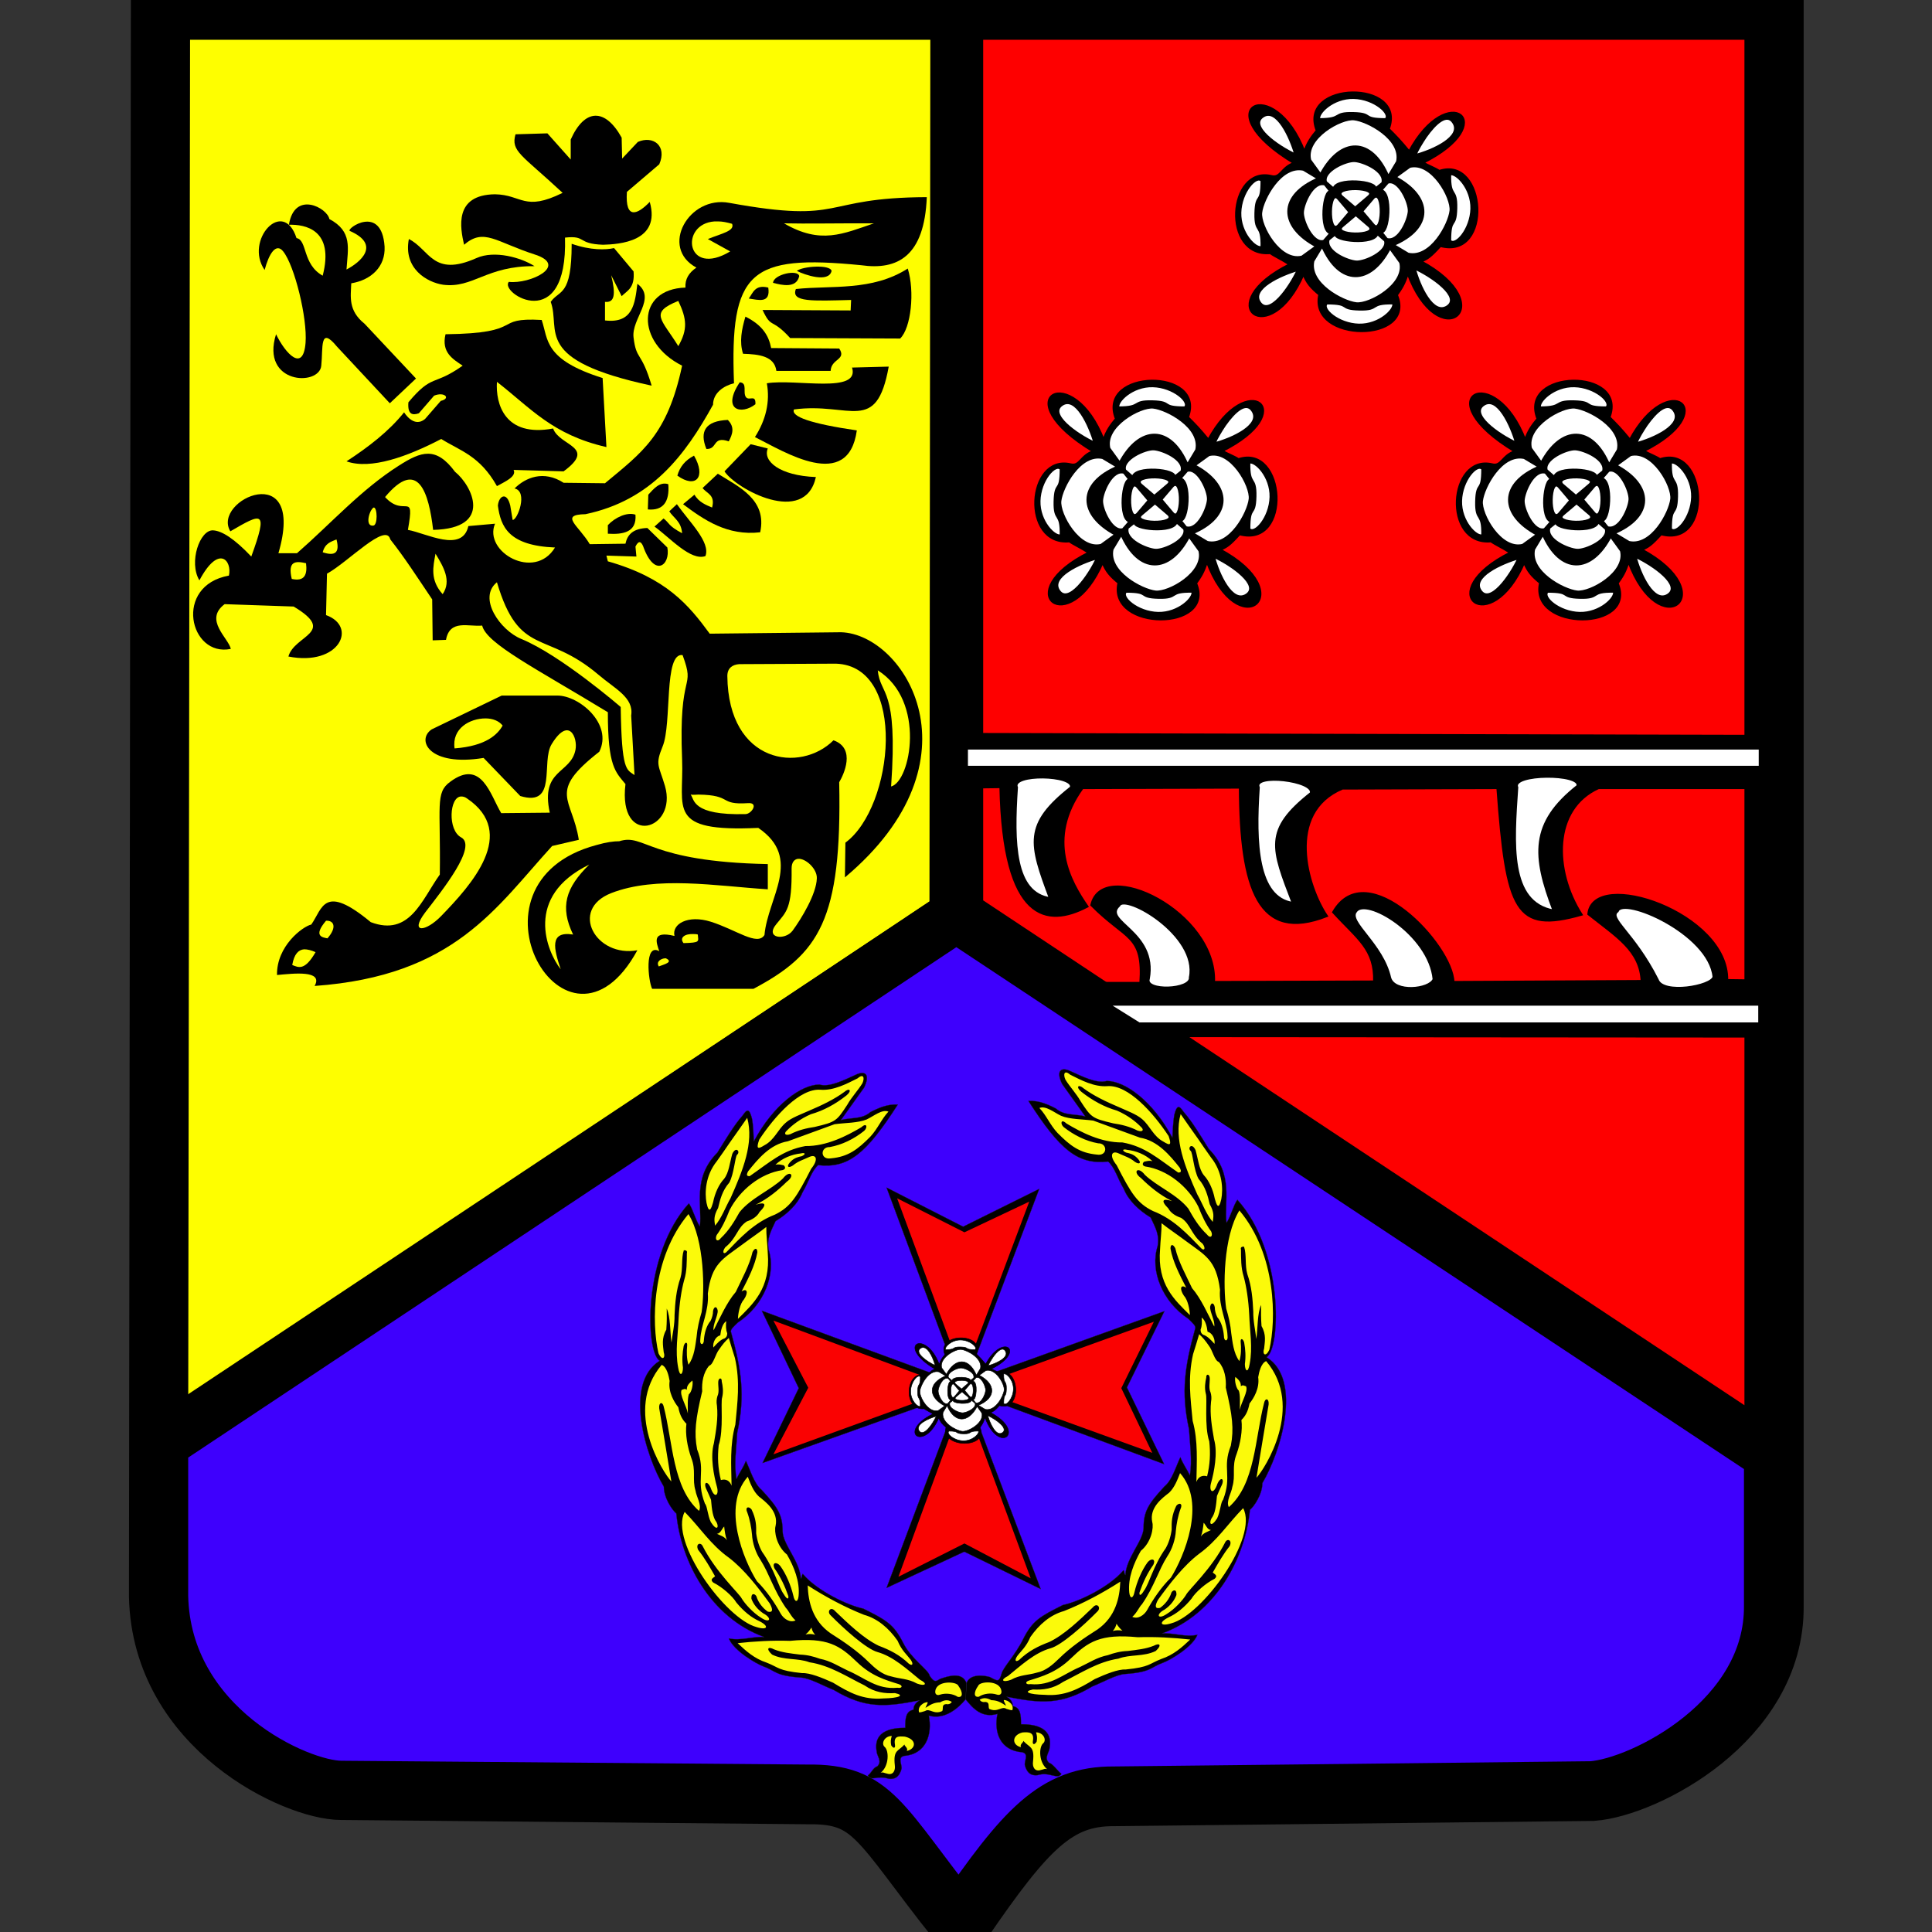 <?xml version="1.0" encoding="utf-8"?>
<!-- Generator: Adobe Illustrator 24.2.0, SVG Export Plug-In . SVG Version: 6.00 Build 0)  -->
<svg version="1.1" id="svg2" xmlns:svg="http://www.w3.org/2000/svg"
	 xmlns="http://www.w3.org/2000/svg" xmlns:xlink="http://www.w3.org/1999/xlink" x="0px" y="0px" width="1000px" height="1000px"
	 viewBox="0 0 1000 1000" style="enable-background:new 0 0 1000 1000;" xml:space="preserve">
<rect x="0" y="0" width="1000" height="1000" fill="#333333" stroke="none"/>
<style type="text/css">
	.st0{fill:none;stroke:#000000;stroke-width:13.798;stroke-miterlimit:9.856;}
	.st1{fill-rule:evenodd;clip-rule:evenodd;fill:#FEFE00;stroke:#000000;stroke-width:11.088;stroke-miterlimit:9.856;}
	.st2{fill-rule:evenodd;clip-rule:evenodd;}
	.st3{fill-rule:evenodd;clip-rule:evenodd;fill:#3E00FD;stroke:#000000;stroke-width:11.088;stroke-miterlimit:9.856;}
	.st4{stroke:#222222;stroke-width:0.196;stroke-miterlimit:2.992;}
	.st5{fill-rule:evenodd;clip-rule:evenodd;fill:#FBFA0A;}
	.st6{fill-rule:evenodd;clip-rule:evenodd;fill:#FA0202;}
	.st7{fill-rule:evenodd;clip-rule:evenodd;stroke:#000000;stroke-width:0.234;stroke-miterlimit:4.669;}
	.st8{fill-rule:evenodd;clip-rule:evenodd;fill:#FFFFFF;stroke:#000000;stroke-width:0.234;stroke-miterlimit:4.669;}
	.st9{fill-rule:evenodd;clip-rule:evenodd;fill:#FE0000;stroke:#000000;stroke-width:11.088;stroke-miterlimit:9.856;}
	.st10{fill-rule:evenodd;clip-rule:evenodd;stroke:#000000;stroke-width:0.527;stroke-miterlimit:10.534;}
	.st11{fill-rule:evenodd;clip-rule:evenodd;fill:#FFFFFF;stroke:#000000;stroke-width:0.527;stroke-miterlimit:10.534;}
	.st12{fill-rule:evenodd;clip-rule:evenodd;stroke:#000000;stroke-width:0.493;stroke-miterlimit:9.856;}
	
		.st13{fill-rule:evenodd;clip-rule:evenodd;fill:#FFFFFF;stroke:#000000;stroke-width:0.486;stroke-linecap:square;stroke-linejoin:round;stroke-miterlimit:9.856;}
	.st14{fill-rule:evenodd;clip-rule:evenodd;fill:#FFFFFF;stroke:#000000;stroke-width:0.493;stroke-miterlimit:9.856;}
	
		.st15{fill-rule:evenodd;clip-rule:evenodd;fill:#FFFFFF;stroke:#000000;stroke-width:0.484;stroke-linecap:square;stroke-linejoin:round;stroke-miterlimit:9.856;}
</style>
<g id="g15199" transform="matrix(2.464,0,0,2.464,-10.626,-19.434)">
	<path id="path2161" class="st0" d="M38.7,10.7l337.6,0.1l0,334.5c0.2,23.7-26.8,37.4-37.5,38.2l-100.4,1.1
		c-12.6-0.1-19.2,7.3-32.4,26.5c-16.4-20.6-17.7-27.1-32-26.9L76,383.3c-9.1,0-37.1-12.7-37.7-40.1L38.7,10.7z"/>
	<g id="g14859">
		<path id="path7980" class="st1" d="M38.7,10.7l166.6,0l-0.2,189.5L38.3,311.5L38.7,10.7z"/>
		<g id="g14835">
			<path id="path13798" class="st2" d="M86.2,92.6L75.1,80.7c-3.7-4.5-2.9,0.3-3.3,4c-0.4,4.4-12.8,3.9-9.5-6.6
				c2,4.1,5.7,8.1,6.2,1.8c0.4-5.2-2.3-16.2-4.7-19.2c-1.5-1.9-3,0.5-3.9,3.9c-4.3-6.2,3.9-15.3,6.7-6.7c2.3,0.4,1.2,5.5,5.5,7.9
				c2.5-9.7-3.7-10.8-7.1-10.7c1.2-7.3,8.1-3.5,8.5-1.2c4.9,2.6,3.9,6.1,3.6,10.6c2.9-1.5,7.3-5.2,0.7-8.1c-0.9-0.4,6.7-5.8,7.3,3.3
				c0.2,4.2-2.8,7-7,7.7c-0.1,2.8-0.7,5.7,2.8,8.5l10.8,11.5L86.2,92.6z"/>
			<path id="path14787" class="st2" d="M134.4,184.6c-1.2,0-2.7,0.2-4.8,0.8c-30,8-6.2,49.3,8.6,22.1c-8.7,1.6-14.4-8.5-5.5-12
				c9.5-3.7,22-1.5,32.9-0.8v-5.3C140.3,188.9,139.8,182.9,134.4,184.6z M128.1,189.5c-5,4.9-6.2,8.9-3.4,14.7
				c-5.1-0.8-4,3.1-2.6,7.3C119.2,207.8,114.3,196.2,128.1,189.5z"/>
			<path id="path16730" class="st2" d="M109.7,154L95,161.1c-3.3,2.2-0.6,7.9,10.9,6l7.7,8c7.9,2.4,4.3-7.2,6.6-10.9
				c3.6-5.9,5.5-1.4,5,1.2c-1,5.1-7.4,4-5.4,13.2l-10.2,0.1c-2.3-3.8-4.1-11.5-10.7-6.6c-3.2,2.3-2,5-2.2,19.5
				c-3.8,5.3-6.3,13.1-14.5,10c-9.9-8.2-10.1-2.9-12.5,0.5c-1.8,0.4-7.3,4.5-7.2,10.6c3.4-0.3,9.8-1.1,7.9,2.3
				c29.4-2.1,38.1-16.5,49.9-29.4l5.6-1.3c-1.4-8.9-6.7-9.9,4.3-18.5c2.9-5.8-4.2-11.8-8.8-11.8H109.7z M106.3,158.8
				c1.5,0,2.8,0.5,3.6,1.5c-1,1.8-3.4,4.3-10.1,4.8C99.2,160.9,103,158.8,106.3,158.8z M101.2,175.2c0.4,0,0.8,0.1,1.2,0.4
				c10.8,7.3,0.9,18.2-5.4,24.7c-3.3,3.4-6.7,3.7-3.4-0.7c3.7-4.8,11-13.9,7.6-15.8C98.3,182.3,98.7,175.2,101.2,175.2z M72.8,201.3
				c1.6-0.1,2.4,1.3,0.3,3.7C72.1,204.8,70,204.6,72.8,201.3z M68.2,207.3c0.7,0,1.5,0.2,2.4,0.6c-2.3,4-3.6,3.2-4.9,2.7
				C66.1,208.3,67,207.4,68.2,207.3z"/>
			<path id="path22558" class="st2" d="M90.2,58.1c4.4,2.2,5,8.1,14.2,4c3.8-1.7,9.4-0.1,12.2,1.7c-10.1-0.1-12.9,4.7-19.2,3.9
				C94,67.2,89,64.3,90.2,58.1z"/>
			<path id="path31302" class="st2" d="M199,49.3c-22.7,0.1-16.8,5.7-41.5,1.2c-8.5-1.6-14.7,9.4-6.9,13.6c-1.6,1.1-2.4,2.4-2.3,4.2
				c-10.3,0.3-10.5,11.5-0.7,16.4c-3.1,14.6-8.4,18.2-16.2,24.7l-8.7-0.1c-4.2-2.7-8-1.1-10.3,1.2c2.9,0.6,0.6,6.7-0.4,6.6l-0.5-3
				c-0.7-3-2.4-2.1-2.6,0c0.6,4.4,2.2,8.4,12,8.8c-4.3,7.1-15.1,0.9-12.6-5l-5.6,0.5c-1.3,5.7-8.8,1.5-12.7,0.8
				c1.5-8.5-0.7-2.4-4.8-6.9c7-8.4,9.2-0.8,10.1,6.9c12.8-0.3,8.1-9.4,4.6-12.2c-4-5.4-7.1-4.3-11.8-1.3c-7.9,5-14.3,12.2-21.4,18.4
				l-3.9,0c5.9-20.2-14.1-11.2-10.1-4.6c6.7-3.9,8-4.6,4.4,5.3c-3.6-3.8-6.2-5.4-8-5.5c-2.8-0.2-5.2,6.7-2.9,10.5
				c4.1-7.7,6.9-4.1,6.2-1c-11.7,2.1-8.3,17.2,0.4,15.4c-0.5-2.3-5.7-6.1-1.3-9.4l14.5,0.5c9.2,5.5,0.1,6-1.1,10.5
				c10.7,2.1,14.6-6.3,7.9-8.7l0.2-8.7c4.4-2.4,12.4-10.9,13.3-7.2c3,3.8,5.5,7.7,8.8,12.6l0.1,8.6l2.8-0.1c0.8-4.4,4.8-2.7,7.6-3
				c0.9,3.8,11.3,9,26.4,18.2c0,11.5,1.6,12.5,3.7,15.1c-1.6,13.4,11,9.7,8.3,0.4c-1.3-4.4-2.1-4.4-0.5-8.3c2-4.8,0.2-19.8,4.2-19.2
				c2.8,7.6-0.9,2.7-0.1,22c0.4,10.3-3.4,15.2,16,14.3c9.4,6.4,2,14.6,1.3,22.5c-1.5,2.4-5.9-1.1-11.3-2.8c-4.8-1.5-8.2,0.5-7.6,3
				c-4.9-1.2-3.8,1.4-3.2,3.2c-3.2-1.8-2.3,6.3-1.5,7.9h21.3c13.7-7.3,18.6-14.3,18-43.4c0.9-1.5,3.6-7.1-1.2-8.8
				c-6.9,6.9-22.1,5-22.3-13.5c0-1.7,1.1-2.4,2.5-2.5l20.3-0.1c15.1,0.5,12.2,30.1,2,37.6l-0.1,7.3c29.3-24.6,12.6-51.1-0.8-51.5
				l-27.6,0.3c-4.4-6-9.1-11.7-21.4-15.2l-0.3-1.2l6.3,0.2l-0.2-2.1c0.7-1.4,1.2-1,1.6-0.1c2.4,6.8,5.8,4,5.1,0.3l-4.2-4.1
				c-3,0.1-4.2,1.4-4.6,3.3l-7.5,0.1c-2.3-3.9-6.5-6.2-0.9-6.3c13.8-2.9,20.9-12.3,26.8-23c0-2.5,2.3-4,4.4-4.5
				c-0.9-23.6,3.3-27.1,26.7-24.8C192.9,64.7,198.5,61.7,199,49.3z M154.4,54.4c0.2,0,0.5,0,0.8,0c0.9,0,1.8,0.2,2.9,0.5
				c0.6,1.5-2.1,2-5.1,3.2l4.7,2.6C148.4,66.3,147,54.9,154.4,54.4z M183,54.8c1.6,0,3.2,0,4.9,0c-6.5,2.2-11.2,4.5-18.9,0
				C174.3,54.9,178.4,54.8,183,54.8z M146.8,71.1c1.8,3.8,2,6,0,9.5C143.3,74.9,140.6,73.6,146.8,71.1z M82.8,114.5
				c0.8-0.1,0.9,3.8-0.1,3.8C80.9,118.5,81.9,115,82.8,114.5z M75,121.2c0.7,2.7-0.2,3.6-2.9,2.7C72.6,122,73.8,121.7,75,121.2z
				 M95.8,124.2c1.7,2.8,3.4,5.7,1.5,8.5C94.6,129.7,95.3,126.9,95.8,124.2z M68.6,126.2c0.3,2.4-0.3,3.9-3,3.3
				C64.7,125.7,66.4,125.7,68.6,126.2z M108.7,130.2c4.7,15.8,10.2,10,21.3,19.4c3.5,3,7.5,4.8,6.9,8.6l0.7,12.5
				c-1.7-1.2-2.7-0.8-2.9-14.3c0,0-12.6-10.9-20.9-14.3C109.4,140.3,104.6,133.5,108.7,130.2z M188.7,148.7
				c10.2,6.4,6.9,23.4,2.8,24.4C193,152,189.2,154.1,188.7,148.7z M151,174.8c7.3,0.1,4.2,2.2,10.4,1.8c2.4-0.2,0.8,2.3-0.5,2.3
				c-11.3,0.3-10.7-3.1-11.5-4.1C150,174.9,150.5,174.8,151,174.8z M171.9,188.3c1.6-0.2,4.1,2.1,4,4.1c-0.1,3.3-3.2,8.4-5.1,11
				c-1.6,2.1-5.9,1.6-3.4-1.4c2.1-2.6,3.3-3.2,3.2-11.7C170.6,189,171.2,188.4,171.9,188.3z M150,204.1c0.3,0,0.6,0,0.9,0.1
				c0.1,1.5,0.6,1.7-3,1.8C147,204.9,148.1,204,150,204.1z M144,209.2c0.1,0,0.1,0,0.2,0c1.7,0.8-0.5,1.3-1.5,1.7
				C142,209.8,143.4,209.2,144,209.2z"/>
			<path id="path4121" class="st2" d="M161.6,70.6c2.1,0.3,4.6,1.1,4.1-2.3C162.9,67.6,162.5,69.4,161.6,70.6z"/>
			<path id="path6061" class="st2" d="M166.7,67.3c0.1-1.8,5.3-2.9,5.5-1.4C171.6,68.5,168.6,67.8,166.7,67.3z"/>
			<path id="path7032" class="st2" d="M171.7,64.8c1.2-1,7-1.4,7.3,0C178.4,67.4,173.3,65.6,171.7,64.8z"/>
			<path id="path10910" class="st2" d="M171.5,68.6c7.5-0.8,16,0.5,23.5-4.3c1.5,4.8,0.7,12.5-1.6,14.7l-23.1-0.1
				c-4-4.4-3.9-1.8-5.8-5.9l18.5,0.1l0.1-2.2C175,71.1,170.4,71.4,171.5,68.6z"/>
			<path id="path12850" class="st2" d="M160.9,74.4c3.6,1.8,4.9,4,5.4,6.6l14.3,0.1c1.6,2.4-1.7,2.1-1.8,4.7h-11.4
				c-0.4-3.1-3.6-3.5-7-3.6C159.6,79.7,160.1,77.1,160.9,74.4z"/>
			<path id="path14790" class="st2" d="M159.7,88.2c1.7,0.1,0.6,2.1,1.3,3.1c0.7,0.9,2.1-0.7,2,1.5
				C160.1,95.1,155.8,94.1,159.7,88.2z"/>
			<path id="path16731" class="st2" d="M157.2,96.1c-4.7,0.2-6,2.4-4.5,6.1c2.4,0.1,1.2-2.8,4.7-1.6
				C158.2,99.1,158.7,97.6,157.2,96.1z"/>
			<path id="path18671" class="st2" d="M146.6,107.8c3.9,2.8,6.1,0.3,3.5-4.2C148.2,104.6,147.1,106,146.6,107.8z"/>
			<path id="path20611" class="st2" d="M144.7,109.6c-1.8-0.6-3.1,1-4.2,2.2l-0.1,3.1C143.6,115.2,145,113.3,144.7,109.6z"/>
			<path id="path21582" class="st2" d="M137.8,116c-1.8-0.6-4.3,0.6-5.8,2.2L132,120C135.2,120.2,138.1,119.7,137.8,116z"/>
			<path id="path23522" class="st2" d="M141.8,118.5c3.2,2.3,7.6,7.3,10.7,6.2c1.1-2.9-3.3-7.1-6-10.9l-1.6,1.5
				c1,1.5,2.5,2.1,2.7,4.6c-3-1.6-2.6-2.1-3.9-3.1L141.8,118.5z"/>
			<path id="path25462" class="st2" d="M155.1,107.4l-3.2,3c0.9,1.2,2.7,1.4,2,4.1c-1.2-0.5-2.8-1.1-3.7-2.7l-2.4,2
				c4.4,3.3,9.3,6.7,16.2,5.9C165.5,112.8,159.4,110.1,155.1,107.4z"/>
			<path id="path27402" class="st2" d="M156.5,106.9l5.5-5.7l3.6,0.9c-1.1,2.6,2.4,5.7,10.1,6C173.4,118.5,158.9,110.6,156.5,106.9z
				"/>
			<path id="path29342" class="st2" d="M162.9,99.7c2.3-3.6,3.2-7.4,2.5-11.3c6.1-1,19.6,2.3,17.9-3.3l7.7-0.2
				c-2.6,14.4-8.1,7.4-19.9,9c-0.7,1.5,3.6,3,13.2,4.4C182.5,111.3,169.1,102.8,162.9,99.7z"/>
			<path id="path31307" class="st2" d="M101.8,59.3c4.2-3.6,6.6-0.6,15,2.1c6.9,2.3-1.1,6.2-5.6,5.7c-2.1,2.3,12.4,11.4,11.8-9.3
				c4.6-0.5,2.4,1.3,8,1.5c3.3-0.1,12.2-0.6,9.8-9c-2.5,2.6-5.2,3.9-4.8-2.1l6.8-5.8c1.7-3.9-1.3-6.1-4.5-4.7l-3.3,3.5l-0.1-4.4
				c-3.5-6.3-7.8-6.1-10.7,0.4l0,4.2l-4.9-5.5l-6.7,0.2c-1,3.6,1.2,4.2,9.9,12.3c-8.1,4-8.5,0.4-14.2,0.3
				C99.6,48.8,101,55.8,101.8,59.3z"/>
			<path id="path33247" class="st2" d="M120,71.3c1.8-2.6,4.4-1,4.4-12.2c4,1.4,7.2,1.3,8.9,0.9l4.1,4.9c0.3,3.5-1.3,4-2.5,5.2
				l-2.2-4.4c1,4.1,0.7,5.8-1.3,5.6l0,3.9c5.9,0.7,6.3-3.6,6.8-7.7c4.1,3.1-1.3,7.3-0.8,11.3c0.6,4.9,1.6,2.7,3.8,10.1
				C116,83.5,122.2,77.3,120,71.3z"/>
			<path id="path35187" class="st2" d="M97.9,78.1c17.1-0.2,9.6-3.6,20.2-3c1.4,4.1,0.4,8.3,12.8,12.2l0.8,14.5
				c-11.4-2.6-15.9-8.2-23-13.7c-0.3,4.6,1.6,11.7,11.8,9.8c1.3,3.7,9.3,3.8,2.2,9l-10.5-0.3c0.7,1.4-1.9,2.5-3.5,3.4
				c-3.6-6.4-7.7-7.4-11.7-9.9c-7.1,3.7-14.8,6.5-19.9,4.7c4.6-3,8.9-6.3,12.1-10.3c0,0,2,3.4,4.4,1.4l3.3-3.8
				c2.2-0.5,0.8-2-1.4-1.1l-3.2,3.7c-1.4,0.5-2.4,0.2-2.2-2.3c5.1-6.1,5.2-3.3,11.4-7.7C99.4,83.3,97,81.9,97.9,78.1z"/>
		</g>
	</g>
	<g id="g14797">
		<path id="path5071" class="st3" d="M376.2,313.5l0,31.7c0.2,23.7-26.8,37.4-37.5,38.2l-100.4,1.1c-12.6-0.1-19.2,7.3-32.4,26.5
			c-16.4-20.6-17.7-27.1-32-26.9L76,383.3c-9.1,0-37.1-12.7-37.7-40.1l0-32.1l166.9-110.9L376.2,313.5z"/>
		<g id="g8340" transform="translate(-188.33,0)">
			<g id="g12" transform="translate(-502.267,-208.156)">
				<g id="g2236" transform="matrix(0.304,0,0,0.304,786.084,429.429)">
					<g id="g2244">
						<path id="path2232" class="st4" d="M312.7,118.7L363,254l-136.5-50.2l25.5,53.5l-25,51.7l136.4-48.7l-50.7,135l53.7-25
							l52.8,25.8l-51.8-137l137.1,50.7l-25.7-53l25.9-52.7l-137.1,49.3l50.6-133.8l-52.6,26.1L312.7,118.7L312.7,118.7z"/>
						<path id="path2230" class="st4" d="M367.9,461l-0.4,11.1c-5.2,6.5-14.9,14.6-25.6,11.5c2.6,12.8-1.8,26.6-17,27.8
							c-5,1-1.1,6.5-1.9,9.1c-1.1,3.9-3.2,7.4-8.8,6.7c-8.3-2.6-11.8,2.1-14.4-2.3c2.6-1.9,3.6-5.4,6.5-6.3
							c3.6-3.5-0.4-7.1-0.5-10.5c-2.4-14.6,11.5-16.1,19.8-16.1c0-6.5,0.3-11.5,5.7-12.5c0-2.9,1.6-5,4.3-6.5
							c-24,4.8-38,5.7-59.3-7.1c-7.4-2.9-16.9-8.4-22.9-8.6c-18-1.3-17.1-4.6-26-7.8c-4.4-1.6-20.4-10.7-23.7-19.3
							c8.1,1.9,17.1-1.6,24.5-0.9c-37.3-13.5-57.6-52.2-60.8-85.4c-2.8-2.3-8.6-10.7-8.6-18.5c-12.5-20.9-28.1-71.3-2.9-87
							c-9.9-6-11.9-73.4,20.2-108.8c2.8,3.9,4.7,11.9,7.6,15.9c1.7-14.4-5.4-33.4,12.1-51c5.5-8.8,11.5-19,17.5-25.7
							c3.1-4.6,4.6-4.8,6.4,2.2c0.9,4.4,1.1,11.7,1.3,15.7c13.6-25.4,32.8-39.2,45.3-39.2c7.2,2.1,17.5-3.4,25.8-7.1
							c6.3-2.6,9.3,0.5,5.1,9.2c-5.4,7.5-10.7,15-16,22.4c6.7-1.8,14.6-0.4,20.2-5.4c5.6-2.9,11.9-5.7,19.1-5.3
							c-22,34.3-34.3,44.2-55.1,41.9c-4.8,4.5-6.3,11.3-10.8,18.9c-3.1,7.7-9.9,14.5-18.6,19.8c-3.1,6.8-6.1,11.6-4.8,19.7
							c5.4,16.8-3.1,38.4-21.3,50.4c-2.6,2.6-5.5,4.8-4.6,6.8c7.1,25.7,9.9,43.5,4.2,69.4c-0.5,10.4-2.3,21.5-0.5,31.9
							c1.8-4.1,4.6-7.6,6.5-12.6c3.2,6.7,5.7,15.9,11,20.2c10.8,11.7,14.4,16.9,14.4,28.6c0.2,9,11.9,20.5,12.6,32.6
							c1.1-1.5,0.3-1.9,1.3-3.3c10.1,12,31.7,22,41.8,24c15.8,7.9,21,10.7,27.5,23.5c5.4,11.1,17.7,18.9,18.4,22.9
							c3.1,4.6,4.1,4.2,7.1,2.2C356,456,364.9,453.3,367.9,461L367.9,461z"/>
						<path id="path18" class="st4" d="M368,461l-0.7,11.3c5.2,6.5,11.4,13.2,22,10.1c-2.6,12.8,1.9,25.3,17.1,26.5
							c5,1,1.1,6.5,1.9,9.1c1.1,3.9,3.2,7.4,8.8,6.7c8.3-2.6,13.8,3.5,16.4-0.9c-2.6-1.9-5.6-6.8-8.6-7.7c-3.6-3.5,0.4-7.1,0.5-10.5
							c2.4-14.6-11.5-16.1-19.8-16.1c0-6.5-0.3-11.5-5.7-12.5c0-2.9-1.6-5-4.3-6.5c24,4.8,38,5.7,59.3-7.1
							c7.4-2.9,16.9-8.4,22.9-8.6c18-1.3,17.1-4.6,26-7.8c4.5-1.6,20.4-10.7,23.7-19.3c-8,1.9-17.1-1.6-24.5-0.9
							c37.3-13.5,57.6-52.2,60.8-85.4c2.8-2.3,8.6-10.7,8.6-18.5c12.5-20.9,28.1-71.3,2.9-87c9.9-6,11.9-73.4-20.2-108.8
							c-2.8,3.9-4.7,11.9-7.5,15.9c-1.8-14.4,5.3-33.4-12.2-51c-5.5-8.8-11.5-19-17.5-25.7c-3.1-4.6-4.6-4.8-6.4,2.2
							c-0.8,4.4-1.1,11.7-1.3,15.7c-13.5-25.4-32.8-39.2-45.3-39.2c-7.2,2.1-17.5-3.4-25.8-7.1c-6.3-2.6-9.3,0.5-5.1,9.2
							c5.4,7.5,10.7,15,16,22.4c-6.7-1.8-14.6-0.4-20.2-5.4c-5.6-2.9-11.9-5.7-19.1-5.3c22,34.3,34.3,44.2,55.1,41.9
							c4.8,4.5,6.3,11.3,10.8,18.9c3.1,7.7,9.9,14.5,18.6,19.8c3.1,6.8,6.2,11.6,4.8,19.7c-5.4,16.8,3.1,38.4,21.4,50.4
							c2.5,2.6,5.4,4.8,4.5,6.8c-7.1,25.7-9.9,43.5-4.2,69.4c0.6,10.4,2.3,21.5,0.6,31.9c-1.9-4.1-4.6-7.6-6.6-12.6
							c-3.2,6.7-5.7,15.9-11,20.2c-10.8,11.7-14.4,16.9-14.4,28.6c-0.2,9-11.9,20.5-12.6,32.6c-1.1-1.5-0.3-1.9-1.3-3.3
							c-10.1,12-31.7,22-41.8,24c-15.8,7.9-21,10.7-27.5,23.5c-5.4,11.1-14.3,20.1-15,24.2c-1.7,5.7-2.6,5-8,2.1
							C379.7,455.6,370.3,454.6,368,461L368,461z"/>
						<path id="path20" class="st5" d="M258.2,393.6c0.4,11.3,3.3,24.3,15.7,33c9.3,5.9,18.6,12.2,26.8,20.3c4,3.9,9,8.4,15.3,9.6
							c5.6,1.7,11.5,1.4,17.7,4.9c5.7,2.1,7.8,0.2,2.1-2.6c-8.8-7.1-18.3-16.1-29.5-19.2c-7.4-2.1-22.4-15.3-32.5-25.6
							c-2.4-2.5,0.4-6.2,3.4-2.6c9,8.6,19.6,18.9,30.1,23.9c7.7,2.9,14.3,6.2,20.8,12.4c2.4,1.7,3.4,0.4,1.3-2.7
							c-2.6-3.5-6.2-6.3-9.1-13.2c-6.1-8.7-13.8-15.3-23.2-17.9C284.2,408.8,270.8,401.7,258.2,393.6L258.2,393.6z M260.8,422.7
							c-1.1,1.7-2.3,3.4-4.1,4.8c2.6-0.5,4.5-0.4,6.7,0.2C262,426.3,261.2,424.6,260.8,422.7z M203.7,222.6
							c-2.5,2.3-4.2,4.3-6.6,7.8c-2.7,3.3-4,10.5-7,11.4c-4,4.6-5.2,11.4-4.8,17.7c-4.6,19.1-5.7,28.7-3.5,40.1
							c6.2,15.6-1.1,20.8,5.4,37.5c1.7,1.8,1.8,8.1,4.1,12.8c4.1,6.4,5.8,3.7,3.9,0c-2.6-3.3-3.2-8.5-3.8-15.5c-1-2.3-1.9-4.6-3-6.8
							c-2.6-5,0.2-7.1,2.7-1.6c2.8,8.2,6,5.2,4.4-0.5c-2.1-7.5-4.8-20.8-2.1-30.2c1.5-8.6,3-17.4,2.1-25.9c-0.5-2.6-0.2-4.8,0.3-6.5
							c1.5-3.1,0.4-6.9,0.6-10.1c0.2-2.9,2.6-2.9,2.4-0.2c0.7,3.2,1.3,7,0.3,11.1c-1.2,3.3,1.2,22.4-2.4,33
							c-0.9,8.4-0.5,15.9,1.5,24.1c3.3-1,6.1,0.3,7.4,3.9c-0.2-13.8-1.3-28.3,2.6-42.2c1.4-15.1,3.5-29.3-0.3-46.1
							C206.4,231.7,205,227.1,203.7,222.6L203.7,222.6z M296,46.6c1.6-3.4,1-7.1-3.3-3.4c-7.6,3.8-16.6,8.6-25.7,7.9
							c-14.3-1.1-31.7,18.4-42.3,34.5c-2.2,6.3-1.1,6.8,3.5,3.9c7.1-3.7,9.2-10.8,14.8-15.6c3.7-3.4,10.8-5.9,16.3-8.4
							c8.6-3.6,17.8-8.1,24.2-12.9c3.5-3.1,5.6-1,1.5,2.4c-7.6,6-15.8,10.5-24.6,13c-7.2,3.1-12.8,7.4-16.6,11.3
							c-2.2,1.9-1.4,3.8,2.4,2.5c5.4-2.8,11.3-4.2,16.8-5c14.8-3.5,15.2-4.1,22.6-15.4C288.3,56.5,293.3,51.1,296,46.6L296,46.6z
							 M314,66.2c-4.4-1.8-10,3-15,5.4c-6,2.5-14.8,2.3-22.2,3.3c-10.8,4-21.5,7.9-32.3,11.8c-12.2,2-20.8,12.3-27.5,20.8
							c-1.5,2.9-0.6,3.3,1.1,3.3c14.2-9.8,22.7-17.9,38.5-20.8c14.7,0.2,28.7-7.1,38.7-13c3.9-3.6,4.4,0.3,1.9,2.5
							c-7,5.6-15.3,9.7-23.8,11.2c-6.6-0.2-6.7,9,0.8,7.8c12-1.1,18.5-6.1,27.3-15C306.7,77.9,309,71.6,314,66.2L314,66.2z
							 M216.4,70.5c-4,5.7-8,11.5-12.1,17.2c-2.9,4.3-5.9,8.6-8.9,12.8c-8,9.9-8.4,22-7.1,28.8c1.8,8.4,3.4,3.5,4.5-0.3
							c1.3-6.6,4.1-12.6,7.6-16.3c3.4-4.3,3.9-11.1,5.7-17.3c2.6-5.6,5.8-1.4,3.3,0.6c-1.4,1.4-2.1,13.4-5.4,19.3
							c-4.8,5.4-6.4,11.9-7.7,17.5c-3.3,5.8-2.6,8.6-2.1,12.2c4.6-5.3,7.1-12.7,10.7-19C213.3,107.1,221.2,87.8,216.4,70.5
							L216.4,70.5z M260.6,105.7c5.4-6.7,3.3-10.1-1-8.3c-4.5,2.1-8,3-11.6,6c-3.4,2.3-5.2,0.6-0.9-3.3c2.1-1.9,4.5-2.6,7-3.1
							c3.1-1.4,2.4-2.7-0.7-1.9c-6.3,0.7-12.6,3.2-17.5,7.8c2.4-0.5,3.6,0,5.7,0.4c1.1,0.9,1.7,2.6-0.7,3.3
							c-15.3,2.2-29.6,13.8-36.7,27.7c-2.6,6.6-5.2,12.2-8.9,17.2c-1.5,3.3,0.6,5.2,2.9,2.1c5.8-5.5,9.4-11.7,12.9-17.9
							c7.8-9.8,21.8-15.4,30-23.3c4.8-6.3,8.8-2.2,2.7,2.2c-5.9,5.8-12.8,11.6-21.6,16c6.1-2.1,8.6-0.9,2.7,5
							c-1.5,2.9-4.8,5.2-8.8,6.5c-6.7,4.4-6.7,11.3-14.9,17.9c-2.6,3.6-0.8,5.4,1.5,2.6c8.4-8.6,18.4-19.7,32.8-25.2
							C246.4,132.1,250.6,125.2,260.6,105.7L260.6,105.7z M175.8,137c-25.7,30.5-25.5,75.7-20.7,96.2c2.6,5.6,5,3.1,3.6-0.8
							c-0.4-4.5-1.7-9.4,1.8-15.5c0.4-5.4,0.4-9.7,0.3-14.6c2.7,6.1,2.2,15.7,3.3,23.5c0.7-6.3,2.2-12.1,2.1-19
							c0.4-8.4,1.1-17.3,4.1-25.8c1.8-6.2,0.4-13.5,2.3-19c1.4-0.1,2.6,0.4,2.1,2c-0.1,6.1,0.1,12.3-1.8,18.4
							c-2,7.1-3.4,16.9-3.9,26.5c-0.4,11.4-2.5,22.8-0.3,34.2c1.1,6.8,3.3,4.8,3.3,0c-0.7-5-0.4-10.1,0.5-14.9c0.9-3,2.7-3,2.4-0.3
							c-0.4,4.1-0.4,8.9,0.9,13.2c4.1-5.3,4.8-13.8,5.6-19.1c0.5-5.9,1.9-12,3.5-17.2C187.1,190.1,187,155.2,175.8,137L175.8,137z
							 M229.6,145.9c-4.8,3.8-10.8,7.8-16.8,12.3c-13.3,9.9-21,12.9-23.6,33.7c0.9,12.1-4.8,21.8-5.2,31.7c-0.6,4.3,2.6,4.3,2.5,0.1
							c0.4-4.5,1.7-9.6,4.6-12.9c1.1-2.3,1.7-4.6,1.7-6.8c0.6-3.3,2.6-3.6,3.2-0.4c0.4,3.2-3.6,10.1-2.8,13.7
							c4.3-8.4,9.2-19.5,15.3-26.5c4.4-9.4,9.4-18.2,11.6-27.6c1.8-3.4,3.4-2.5,3.3,0.3c-1.6,9-6.3,18.1-10.9,27
							c3.8-2.6,4.9,0.6,1.7,5.4c-2.9,3.1-4.1,9.9-4.2,13.5c10.4-10.3,22.7-21.1,20.6-45.6C230.4,157.9,229.5,151.8,229.6,145.9z
							 M178.5,252c-1.8,1.6-4,3.3-3.8,6.4c-1.6-1-1.8-0.4-3.6,0.1c-1.7,3.5,3.4,11,4.3,16.3c0-4.6-0.4-10.2,0.7-13.3
							C178,260.2,179.2,254.5,178.5,252z M201.9,211c-2.6,1.7-3.7,6.2-4.1,9.8c-3,0.6-5.4,4.8-4.8,8.4c2.7-3.1,5.3-5.6,7.8-6.3
							c1.6-1,1.8-2.3,1.8-3.6C201.6,216.9,201.6,214.1,201.9,211L201.9,211z M157.3,241.2c-26.7,31.5,1,74.6,6.7,80.6
							c-2.7-16.8-5.6-33.7-8.4-50.6c-0.4-4.2,2.3-4.8,3.1-1.2c6.4,24.8,6.1,56.1,24.4,72.1c2.1-4-1.9-10-2.4-13.9
							c-2.5-8.1,0.6-13.8-3-22.9c-2.6-7.3-4.2-16.2-3.3-23.4c-2.6-2.6-4.5-5.6-5.6-11.4c-2.8-3.5-7.1-10.4-6-18.2
							C162.2,248.9,160.9,242.6,157.3,241.2L157.3,241.2z M195.4,357.9c2.6,0,3.6-3.7,5.1-5c0.3,2.9,0.8,6.7,1.9,9.5
							C200.7,359.7,197.3,358.9,195.4,357.9L195.4,357.9z M173.2,342.8c-10.8,20.2,28.2,74,49.7,79.6c7.6,2.4,8.9-0.6,1.9-4.1
							c-5.5-2.5-10.8-6.7-15.9-12.9c-2.6-4.4-9.9-10.8-16-13.8c-2.6-2.3,0.2-3.2,1.3-4.3c-3.6-6.3-7.1-12.5-11.7-18.3
							c-1.9-4,1.5-5.5,3-2.8c9.4,18.6,25.6,33.1,27.2,36.6c2.1,3.4,7.6,9.7,13.4,13.2c6.1,4.1,7.7,0.2,1.4-3.1
							c-4-2.7-6.8-6.3-8.2-10.1c-0.3-4.2,2.3-3.6,3.4-1.8c1.5,4.9,4.9,8.6,7.9,10.7c3.5,0.9,3.8-1.3,1.4-5.6
							c-7.7-10.6-17.5-23.5-28.3-31.7C191.1,365.4,183.7,353.5,173.2,342.8L173.2,342.8z M216.8,318.5c-18.2,20.6-2.8,57.7,6.3,72.2
							c6.7,6.6,12.3,14.9,16.5,22.5c1.9,3.3,6.2,6.5,10.2,4.6c-3.1-2.6-4.8-6.9-6.7-8.7c-8.6-12.6-11.4-23.5-17.5-33.1
							c-3.3-4.8-5.6-11.8-5.9-17.7c-0.4-4.5-1.5-10.4-3.2-15c-1.8-3.7,0.8-4.8,2.9-2.2c3.2,6.6,3.3,11.2,3.2,16.5
							c0.6,4.7,2.1,9.3,4.1,12.8c8.7,12.2,11.4,24.6,15,29.3c2.2,3.8,3.5,3.6,3.1,1.2c-2.4-6.8-5.2-12.9-9.5-19
							c-2-4.1,1.3-4.9,3.9-1.8c4.1,5.6,7.4,13.5,9.1,20.7c0.9,4.5,3.1,4.8,3.6,0.2c1-10.2-3.2-20.3-8-28.7c-7.3-5.9-9-16.1-7.9-19.8
							c2.2-10.1-7.1-16.8-11.5-20.3C220.5,328.5,218.5,322.9,216.8,318.5L216.8,318.5z M321.1,461.8c-9.1-2.8-18.9-5.6-28.9-15.3
							c-11.9-11.5-20.3-17.1-46.2-14.6c-12.3-0.4-24.4,0.3-36.2,1.6c5.8,5.5,11.5,10.6,19.9,13.4c8.6,3.3,7.8,5.6,24.7,7.3
							c5.2-0.3,13.8,3.2,21.3,6.6c11.6,7.1,20.9,12,34.6,10.9c11.1-0.2,15.3-2.2,8.2-3.7c-6.9,0.4-13.9-0.4-21-5.3
							c-12.4-6.1-23.8-13.8-38.1-16c-8.1-3.1-17.5-1.2-25.8-5.3c-4.3-3.9-3-5.9,1.4-3.6c5.4,2.2,11.5,2.8,17.9,3.6
							c5.2,0.2,9.3,1.3,13.8,2.9c7.3,1.4,13.1,5.3,19.3,8.2c11.8,5,20,13.2,34.2,11.8C323.4,464.9,324.3,462.9,321.1,461.8
							L321.1,461.8z M346.4,466.4c1.1-7.4,15.1-6.5,16-3.3c3,4.1,3.3,8.2-0.5,7.5c-3.3-2.2-8.4-2.8-12.3-1.5
							C347.1,470,346,468.3,346.4,466.4L346.4,466.4z M349.7,474.4c-3.5,0.1-5.8,0.9-10.1,3.8c1-3,3.3-5-1.1-3.3
							c-2.5,1.5-4.1,3.3-3.4,6.3c0.9,0.4,2.5-0.4,4.2-0.8c3.3-2.2,6,2.8,11.9,0c0.9-1.8-0.7-4.5,2.7-4.8c1.9,0.4,3.2-0.4,3.9-1.5
							C355.1,472.3,352.4,472.8,349.7,474.4z M326.7,508c6.4-1.5,7.1-7.9-1.3-9.9c-4.7-0.4-7.9-0.4-6.9,5.6c0.4,2.4-1,2.9-2.6,0.4
							c-0.5-2.6-0.3-4,0.4-6.5c-5.4,0.2-7.5,5.6-4.8,7.7c2.9,2.7,3,13.1-2.9,17.8c1.6-0.7,2.5,0.2,4.3,0.5c4.4,1.5,6-2.2,5.5-5.7
							c-1.2-10.9,2.4-9.5,6.7-14.4C324.8,504.5,327.8,505.9,326.7,508L326.7,508z M474.2,391c-0.4,11.3-3.3,24.3-15.7,33
							c-9.3,5.9-18.6,12.2-26.8,20.3c-4,3.9-9,8.4-15.3,9.6c-5.6,1.7-11.5,1.4-17.7,4.9c-5.7,2.1-7.8,0.2-2.1-2.6
							c8.8-7.1,18.3-16.1,29.5-19.2c7.4-2.1,22.4-15.3,32.5-25.6c2.4-2.5-0.4-6.2-3.4-2.6c-9,8.6-19.6,18.9-30.1,23.9
							c-7.7,2.9-14.3,6.2-20.8,12.4c-2.4,1.7-3.4,0.4-1.3-2.7c2.6-3.5,6.2-6.3,9.1-13.2c6.1-8.7,13.8-15.3,23.2-17.9
							C448.2,406.2,461.6,399.1,474.2,391L474.2,391z M471.6,420.1c1.1,1.7,2.3,3.3,4.1,4.8c-2.6-0.5-4.5-0.4-6.7,0.2
							C470.3,423.7,471.1,422.1,471.6,420.1z M528.7,220c2.5,2.3,4.2,4.3,6.6,7.8c2.7,3.3,4,10.5,7,11.4c4,4.6,5.2,11.4,4.8,17.7
							c4.6,19.1,5.7,28.7,3.5,40.1c-6.2,15.6,1.1,20.8-5.4,37.5c-1.7,1.8-1.8,8.1-4.1,12.8c-4.1,6.4-5.8,3.7-3.9,0
							c2.6-3.3,3.2-8.6,3.8-15.5c1-2.3,1.9-4.6,3-6.8c2.6-5-0.2-7.1-2.7-1.6c-2.8,8.2-6,5.2-4.4-0.5c2.1-7.5,4.8-20.8,2.1-30.2
							c-1.5-8.6-3-17.4-2.1-25.9c0.5-2.6,0.2-4.8-0.3-6.5c-1.5-3.1-0.4-6.9-0.6-10.1c-0.2-2.9-2.6-2.9-2.4-0.2
							c-0.7,3.2-1.3,7-0.3,11.1c1.2,3.3-1.2,22.4,2.4,33c0.9,8.4,0.5,15.9-1.5,24.1c-3.3-1-6.1,0.3-7.4,3.9
							c0.2-13.8,1.3-28.3-2.6-42.2c-1.4-15.1-3.5-29.3,0.3-46.1C526,229.1,527.4,224.5,528.7,220z M436.3,44.1
							c-1.6-3.4-1-7.1,3.3-3.4c7.6,3.8,16.6,8.6,25.7,7.9c14.3-1.1,31.7,18.4,42.3,34.5c2.2,6.3,1.1,6.8-3.5,3.9
							c-7.1-3.7-9.2-10.8-14.8-15.6c-3.7-3.3-10.8-5.9-16.3-8.4c-8.6-3.6-17.8-8.1-24.2-12.9c-3.5-3.1-5.6-1-1.5,2.4
							c7.6,6,15.8,10.5,24.6,13c7.2,3.1,12.8,7.4,16.6,11.3c2.2,1.9,1.4,3.8-2.4,2.5c-5.4-2.8-11.3-4.2-16.8-5
							c-14.8-3.5-15.2-4.1-22.6-15.4C444,54,439,48.6,436.3,44.1L436.3,44.1z M418.3,63.7c4.4-1.8,10,3,15,5.4
							c6,2.5,14.8,2.3,22.2,3.3c10.8,4,21.5,7.9,32.3,11.8c12.2,2,20.8,12.3,27.5,20.8c1.5,2.9,0.6,3.3-1.1,3.3
							c-14.2-9.8-22.7-17.9-38.5-20.8c-14.7,0.2-28.7-7.1-38.7-13.1c-3.9-3.6-4.4,0.3-1.9,2.5c7.1,5.6,15.3,9.7,23.8,11.2
							c6.6-0.2,6.7,9-0.8,7.8c-12-1.1-18.5-6.1-27.3-15C425.6,75.3,423.3,69,418.3,63.7L418.3,63.7z M515.9,67.9
							c4,5.7,8,11.5,12.1,17.2c2.9,4.3,5.9,8.6,8.9,12.8c8,9.9,8.4,22,7.1,28.8c-1.9,8.4-3.4,3.5-4.5-0.3
							c-1.3-6.6-4.1-12.6-7.6-16.3c-3.4-4.3-3.9-11.1-5.7-17.3c-2.6-5.6-5.8-1.4-3.3,0.6c1.4,1.4,2.1,13.4,5.4,19.3
							c4.8,5.4,6.4,11.9,7.7,17.5c3.3,5.8,2.6,8.6,2.1,12.2c-4.6-5.3-7.1-12.7-10.7-19C519,104.6,511.1,85.2,515.9,67.9L515.9,67.9z
							 M471.7,103.2c-5.4-6.7-3.3-10.1,1-8.3c4.5,2.1,8,3,11.6,6c3.4,2.3,5.2,0.6,0.9-3.3c-2.1-1.9-4.5-2.6-7-3.1
							c-3.1-1.4-2.4-2.7,0.7-1.9c6.3,0.7,12.6,3.2,17.5,7.8c-2.4-0.5-3.6,0-5.7,0.4c-1.1,0.9-1.7,2.6,0.7,3.3
							c15.3,2.2,29.6,13.8,36.7,27.7c2.6,6.6,5.2,12.2,8.9,17.2c1.5,3.3-0.6,5.2-2.9,2.1c-5.8-5.5-9.4-11.7-12.9-17.9
							c-7.8-9.8-21.8-15.4-30-23.3c-4.8-6.3-8.8-2.2-2.7,2.2c5.9,5.8,12.8,11.6,21.6,16c-6.1-2.1-8.6-0.9-2.7,5
							c1.5,2.9,4.8,5.2,8.8,6.5c6.7,4.4,6.7,11.3,14.9,17.9c2.6,3.6,0.8,5.4-1.5,2.6c-8.4-8.6-18.4-19.7-32.8-25.2
							C485.8,129.5,481.7,122.7,471.7,103.2L471.7,103.2z M556.5,134.5c25.7,30.5,25.5,75.7,20.7,96.2c-2.6,5.6-5,3.1-3.6-0.8
							c0.4-4.5,1.7-9.4-1.8-15.5c-0.4-5.4-0.4-9.7-0.3-14.6c-2.7,6.1-2.2,15.7-3.3,23.5c-0.7-6.3-2.2-12.1-2.1-19
							c-0.4-8.4-1.1-17.3-4.1-25.8c-1.8-6.2-0.4-13.5-2.3-19c-1.4-0.1-2.6,0.4-2.1,2c0.1,6.1-0.1,12.3,1.8,18.4
							c2,7.1,3.4,16.9,3.9,26.5c0.4,11.4,2.5,22.8,0.3,34.2c-1.1,6.8-3.3,4.8-3.3,0c0.7-5,0.4-10.1-0.5-14.9c-0.9-3-2.7-3-2.4-0.3
							c0.4,4.1,0.4,8.9-0.9,13.2c-4.1-5.3-4.8-13.8-5.6-19.1c-0.5-5.9-1.9-12-3.5-17.2C545.2,187.5,545.3,152.7,556.5,134.5
							L556.5,134.5z M502.7,143.3c4.8,3.8,10.8,7.8,16.8,12.3c13.3,9.9,21,12.9,23.6,33.7c-0.9,12.1,4.8,21.8,5.2,31.7
							c0.6,4.3-2.6,4.3-2.5,0.1c-0.4-4.5-1.7-9.6-4.6-12.9c-1.1-2.3-1.7-4.6-1.7-6.8c-0.6-3.3-2.6-3.6-3.2-0.4
							c-0.4,3.2,3.6,10.1,2.8,13.7c-4.3-8.4-9.2-19.5-15.3-26.5c-4.4-9.4-9.4-18.2-11.6-27.6c-1.8-3.4-3.4-2.5-3.3,0.3
							c1.6,9,6.3,18.1,10.9,27c-3.8-2.6-4.9,0.6-1.7,5.4c2.9,3.1,4.1,9.9,4.2,13.5c-10.4-10.3-22.7-21.1-20.6-45.6
							C501.9,155.4,502.8,149.2,502.7,143.3L502.7,143.3z M553.7,249.5c1.8,1.6,4,3.3,3.8,6.4c1.6-1,1.8-0.4,3.6,0.1
							c1.7,3.5-3.4,11-4.3,16.3c0-4.6,0.4-10.2-0.7-13.3C554.3,257.6,553,252,553.7,249.5z M530.4,208.5c2.6,1.7,3.7,6.2,4.1,9.8
							c3,0.6,5.4,4.8,4.8,8.4c-2.7-3.1-5.3-5.6-7.8-6.3c-1.6-1-1.8-2.3-1.8-3.6C530.7,214.3,530.7,211.6,530.4,208.5L530.4,208.5z
							 M575,238.6c26.7,31.5-1,74.6-6.7,80.6c2.7-16.8,5.6-33.7,8.4-50.6c0.4-4.2-2.3-4.8-3.1-1.2c-6.4,24.8-6.1,56.1-24.4,72.1
							c-2.1-4,1.9-10,2.4-13.9c2.5-8.1-0.6-13.8,3-22.9c2.6-7.3,4.2-16.2,3.3-23.4c2.6-2.6,4.5-5.6,5.6-11.4
							c2.8-3.5,7.1-10.4,6-18.2C570.1,246.3,571.4,240.1,575,238.6L575,238.6z M536.9,355.3c-2.6,0-3.6-3.7-5.1-5
							c-0.3,2.9-0.8,6.7-1.9,9.5C531.6,357.2,535,356.4,536.9,355.3L536.9,355.3z M559.1,340.2c10.8,20.2-28.2,74-49.7,79.6
							c-7.6,2.4-8.9-0.6-1.9-4.1c5.5-2.5,10.8-6.7,15.9-12.9c2.6-4.4,9.9-10.8,16-13.8c2.6-2.3-0.2-3.2-1.3-4.3
							c3.6-6.3,7.1-12.5,11.7-18.3c1.9-4-1.5-5.5-3-2.8c-9.4,18.6-25.6,33.1-27.2,36.6c-2.1,3.4-7.6,9.7-13.4,13.2
							c-6.1,4.1-7.7,0.2-1.4-3.1c4-2.7,6.8-6.3,8.2-10.1c0.3-4.2-2.3-3.6-3.4-1.8c-1.5,4.9-4.9,8.6-7.9,10.7
							c-3.5,0.9-3.8-1.3-1.4-5.6c7.7-10.6,17.5-23.5,28.3-31.7C541.1,362.8,548.6,350.9,559.1,340.2L559.1,340.2z M515.5,316
							c18.3,20.6,2.8,57.7-6.3,72.2c-6.7,6.6-12.3,14.9-16.5,22.5c-1.9,3.3-6.2,6.5-10.2,4.6c3.1-2.6,4.8-6.9,6.7-8.7
							c8.6-12.6,11.4-23.5,17.5-33.1c3.3-4.8,5.6-11.8,5.9-17.7c0.4-4.5,1.5-10.4,3.2-15c1.8-3.7-0.8-4.8-2.9-2.2
							c-3.2,6.6-3.3,11.2-3.2,16.5c-0.6,4.7-2.1,9.3-4.1,12.8c-8.7,12.2-11.4,24.6-15,29.3c-2.2,3.8-3.5,3.6-3.1,1.2
							c2.4-6.8,5.2-12.9,9.5-19c2-4.1-1.3-4.9-3.9-1.8c-4.1,5.6-7.4,13.5-9.1,20.7c-0.9,4.5-3.1,4.8-3.6,0.2
							c-1-10.2,3.2-20.3,8-28.8c7.3-5.9,9-16.1,7.9-19.8c-2.2-10.1,7.1-16.8,11.6-20.3C511.8,325.9,513.8,320.3,515.5,316L515.5,316
							z M411.2,459.3c9.1-2.8,18.9-5.6,28.9-15.3c11.9-11.5,20.3-17.1,46.2-14.6c12.3-0.4,24.4,0.3,36.2,1.6
							c-5.8,5.5-11.5,10.6-19.9,13.4c-8.6,3.3-7.8,5.6-24.7,7.3c-5.2-0.3-13.8,3.2-21.3,6.6c-11.6,7.1-20.9,12-34.6,10.9
							c-11.1-0.2-15.3-2.2-8.2-3.7c6.9,0.4,13.9-0.4,21-5.3c12.4-6.1,23.8-13.8,38.1-16c8.1-3.1,17.5-1.2,25.8-5.3
							c4.3-3.9,3-5.9-1.4-3.6c-5.4,2.2-11.5,2.8-17.9,3.6c-5.2,0.2-9.3,1.3-13.8,2.9c-7.3,1.4-13.1,5.3-19.3,8.2
							c-11.8,5-20,13.2-34.2,11.8C408.9,462.4,408,460.3,411.2,459.3L411.2,459.3z M392,466.3c-1.1-7.4-15.1-6.5-16-3.3
							c-3,4.1-3.3,8.2,0.5,7.5c3.3-2.2,8.4-2.8,12.3-1.5C391.3,469.9,392.5,468.2,392,466.3L392,466.3z M385.1,472.9
							c3.5,0.1,5.8,0.9,10.1,3.8c-1-3-3.3-5,1.1-3.3c2.5,1.5,4.1,3.3,3.4,6.3c-0.9,0.4-2.5-0.4-4.2-0.8c-3.3-2.2-6,2.8-11.9,0
							c-0.9-1.8,0.7-4.5-2.7-4.8c-1.8,0.4-3.2-0.4-3.9-1.5C379.7,470.9,382.3,471.4,385.1,472.9L385.1,472.9z M405.6,505.4
							c-6.4-1.5-6.5-8.3,1-10.2c4.7-0.4,8.3-0.1,7.2,6c-0.4,2.4,1,2.9,2.6,0.4c0.5-2.6,0.3-4-0.4-6.5c5.4,0.2,7.5,5.6,4.8,7.7
							c-2.9,2.7-3,13.1,2.9,17.8c-1.6-0.7-2.5,0.2-4.3,0.5c-4.4,1.5-6-2.2-5.5-5.7c1.2-10.9-2.4-9.5-6.7-14.4
							C407.5,502,404.5,503.4,405.6,505.4"/>
						<path id="path24" class="st6" d="M366.5,149.6L320,126.1l45.7,123.7l45.6-121.4L366.5,149.6L366.5,149.6z M366.2,263.9
							l46.1,124.8l-45.8-24.1l-45.6,23L366.2,263.9z M497.4,211.4l-125.8,45.4l124.7,45.2l-21.4-44.7L497.4,211.4L497.4,211.4z
							 M234.5,210.6l24.1,46.4l-24.1,46l125.7-45.7"/>
					</g>
				</g>
			</g>
			<g id="g7216" transform="matrix(0.474,0,0,0.474,241.007,275.379)">
				<path id="path6233" class="st7" d="M314,64.1c0.8,1.9,1.5,2.7,3.2,4.1c-2.2,9.5,19.1,9.5,15.1,0.1c0.9-1.3,1.5-2.1,2.2-4.4
					c6.1,16.7,18.7,6.5,2.5-2.2c1.4-0.6,1.9-0.9,3.9-3.1c10.3,2.8,9-17.7-0.2-14.6c-0.9-0.6-2.1-1-3.3-1.7c15.7-7.8,5-16.3-2.6-2.1
					c-1.9-2.3-2.5-2.9-4.1-4.5c3.7-9.7-17.9-9.4-14,0.3c-1,1.2-1.9,2.4-2.5,4.3c-6-15.9-19.8-8.6-1.9,2.1c-2.6,0.8-2.7,3.1-4.6,2.6
					c-8.5-2-9.7,15.9-0.2,15c0.8,0.6,2.2,1.2,3.9,2.3C295.4,70.2,307.3,79.5,314,64.1z"/>
				<g id="g5238" transform="translate(0.593,9.8834339e-2)">
					<path id="path2252" class="st8" d="M323.7,52.4l-2.6,2.2c-2.5,2,7.2,2.2,5.3,0.1L323.7,52.4z"/>
					<path id="path3236" class="st8" d="M319.8,56.1l-1.5,1.2c-0.7,2.4,3.8,4.3,5.5,4.4c1.7,0.1,6.4-2,5.7-4.2l-1.6-1.4
						C327.6,58.4,319,57.6,319.8,56.1z"/>
					<path id="path4219" class="st8" d="M317.1,58.5l-1.8,3c-1,4.5,5.8,8.1,8.5,8.4c2.6,0.3,9.8-3.7,8.7-8.1l-2.1-2.9
						C326.5,66.3,320.4,66.4,317.1,58.5z"/>
					<path id="path5202" class="st8" d="M324.3,71c-4.2-0.1-1.4-1.2-6.4-1.2c-1.3,1.1,2.2,4.2,6.3,4.3c4.1,0.1,7.3-3.1,6.8-4.3
						C326.1,69.7,328.5,71.1,324.3,71z"/>
				</g>
				<g id="g5212" transform="matrix(0,-1,1,0,209.874,288.36)">
					<path id="path5204" class="st8" d="M236.5,115.6l-2.6,2.2c-2.5,2,7.2,2.2,5.3,0.1L236.5,115.6z"/>
					<path id="path5206" class="st8" d="M232.5,119.3l-1.5,1.2c-0.7,2.4,3.8,4.3,5.5,4.4c1.7,0.1,6.4-2,5.7-4.2l-1.6-1.4
						C240.4,121.6,231.8,120.8,232.5,119.3z"/>
					<path id="path5208" class="st8" d="M229.9,121.7l-1.8,3c-1,4.5,5.8,8.1,8.5,8.4c2.6,0.3,9.8-3.7,8.7-8.1l-2.1-2.9
						C239.3,129.5,233.2,129.6,229.9,121.7z"/>
					<path id="path5210" class="st8" d="M237.1,134.1c-4.2-0.1-1.4-1.2-6.4-1.2c-1.3,1.1,2.2,4.2,6.3,4.3c4.1,0.1,7.3-3.1,6.8-4.3
						C238.9,132.8,241.3,134.2,237.1,134.1z"/>
				</g>
				<g id="g5218" transform="matrix(-1,0,0,-1,494.873,101.119)">
					<path id="path5220" class="st8" d="M170.8,49.9l-2.6,2.2c-2.5,2,7.2,2.2,5.3,0.1L170.8,49.9z"/>
					<path id="path5222" class="st8" d="M166.9,53.6l-1.5,1.2c-0.7,2.4,3.8,4.3,5.5,4.4c1.7,0.1,6.4-2,5.7-4.2l-1.6-1.4
						C174.7,55.9,166.1,55.2,166.9,53.6z"/>
					<path id="path5224" class="st8" d="M164.2,56l-1.8,3c-1,4.5,5.8,8.1,8.5,8.4c2.6,0.3,9.8-3.7,8.7-8.1l-2.1-2.9
						C173.6,63.8,167.5,63.9,164.2,56z"/>
					<path id="path5226" class="st8" d="M171.2,68.5c-4.2-0.1-1.4-1.2-6.4-1.2c-1.3,1.1,2.2,4.2,6.3,4.3c4.1,0.1,7.3-3.1,6.8-4.3
						C172.9,67.3,175.4,68.6,171.2,68.5z"/>
				</g>
				<g id="g5228" transform="matrix(0,1,-1,0,307.336,-184.473)">
					<path id="path5230" class="st8" d="M236.5-15.8l-2.6,2.2c-2.5,2,7.2,2.2,5.3,0.1L236.5-15.8z"/>
					<path id="path5232" class="st8" d="M232.5-12l-1.5,1.2c-0.7,2.4,3.8,4.3,5.5,4.4c1.7,0.1,6.4-2,5.7-4.2l-1.6-1.4
						C240.4-9.8,231.8-10.5,232.5-12z"/>
					<path id="path5234" class="st8" d="M229.9-9.7l-1.8,3c-1,4.5,5.8,8.1,8.5,8.4c2.6,0.3,9.8-3.7,8.7-8.1l-2.1-2.9
						C239.3-1.9,233.2-1.8,229.9-9.7z"/>
					<path id="path5236" class="st8" d="M236.7,2.7c-4.2-0.1-1.4-1.2-6.4-1.2c-1.3,1.1,2.2,4.2,6.3,4.3c4.1,0.1,7.3-3.1,6.8-4.3
						C238.5,1.5,240.9,2.8,236.7,2.7z"/>
				</g>
				<path id="path5244" class="st8" d="M305.9,33.2c-2.8,1.9,2.8,5.9,6.5,7.6C311.5,37.3,308.8,31.3,305.9,33.2z"/>
				<path id="path6227" class="st8" d="M343.5,34.4c-1.3-2-3.6,0.1-5.5,2.8c-0.8,1.2-1.6,2.5-2.1,3.7
					C339.3,40,345.4,37.3,343.5,34.4z"/>
				<path id="path6229" class="st8" d="M342.2,70.6c2.8-1.9-2.8-5.9-6.5-7.6C336.7,66.5,339.4,72.5,342.2,70.6z"/>
				<path id="path6231" class="st8" d="M305.3,69.8c1.9,2.8,5.9-2.8,7.6-6.5C309.4,64.3,303.4,67,305.3,69.8z"/>
			</g>
		</g>
	</g>
	<g id="g14702">
		<path id="path10889" class="st9" d="M205.3,10.7l171,0l0,302.7L205.3,200L205.3,10.7z"/>
		<g id="g14609">
			<g id="g14415" transform="translate(-188.33,0)">
				<g id="g8288" transform="matrix(1.069,0,0,1.069,169.901,-3.163)">
					<path id="path8290" class="st10" d="M277.4,64.1c0.8,1.9,1.5,2.7,3.2,4.1c-2.2,9.5,19.1,9.5,15.1,0.1c0.9-1.3,1.5-2.1,2.2-4.4
						c6.1,16.7,18.7,6.5,2.5-2.2c1.4-0.6,1.9-0.9,3.9-3.1c10.3,2.8,9-17.7-0.2-14.6c-0.9-0.6-2.1-1-3.3-1.7c15.7-7.8,5-16.3-2.6-2.1
						c-1.9-2.3-2.5-2.9-4.1-4.5c3.7-9.7-17.9-9.4-14,0.3c-1,1.2-1.9,2.4-2.5,4.3c-6-15.9-19.8-8.6-1.9,2.1c-2.6,0.8-2.7,3.1-4.6,2.6
						c-8.5-2-9.7,15.9-0.2,15c0.8,0.6,2.2,1.2,3.9,2.3C258.9,70.2,270.8,79.5,277.4,64.1z"/>
					<g id="g8292" transform="translate(0.593,9.8834339e-2)">
						<path id="path8294" class="st11" d="M287.1,52.4l-2.6,2.2c-2.5,2,7.2,2.2,5.3,0.1L287.1,52.4z"/>
						<path id="path8296" class="st11" d="M283.2,56.1l-1.5,1.2c-0.7,2.4,3.8,4.3,5.5,4.4c1.7,0.1,6.4-2,5.7-4.2l-1.6-1.4
							C291,58.4,282.4,57.6,283.2,56.1z"/>
						<path id="path8298" class="st11" d="M280.5,58.5l-1.8,3c-1,4.5,5.8,8.1,8.5,8.4c2.6,0.3,9.8-3.7,8.7-8.1l-2.1-2.9
							C290,66.3,283.9,66.4,280.5,58.5z"/>
						<path id="path8300" class="st11" d="M287.8,71c-4.2-0.1-1.4-1.2-6.4-1.2c-1.3,1.1,2.2,4.2,6.3,4.3c4.1,0.1,7.3-3.1,6.8-4.3
							C289.5,69.7,292,71.1,287.8,71z"/>
					</g>
					<g id="g8302" transform="matrix(0,-1,1,0,209.874,288.36)">
						<path id="path8304" class="st11" d="M236.5,79l-2.6,2.2c-2.5,2,7.2,2.2,5.3,0.1L236.5,79z"/>
						<path id="path8306" class="st11" d="M232.5,82.7l-1.5,1.2c-0.7,2.4,3.8,4.3,5.5,4.4c1.7,0.1,6.4-2,5.7-4.2l-1.6-1.4
							C240.4,85,231.8,84.3,232.5,82.7z"/>
						<path id="path8308" class="st11" d="M229.9,85.1l-1.8,3c-1,4.5,5.8,8.1,8.5,8.4c2.6,0.3,9.8-3.7,8.7-8.1l-2.1-2.9
							C239.3,92.9,233.2,93,229.9,85.1z"/>
						<path id="path8310" class="st11" d="M237.1,97.5c-4.2-0.1-1.4-1.2-6.4-1.2c-1.3,1.1,2.2,4.2,6.3,4.3c4.1,0.1,7.3-3.1,6.8-4.3
							C238.9,96.2,241.3,97.6,237.1,97.5z"/>
					</g>
					<g id="g8312" transform="matrix(-1,0,0,-1,494.873,101.119)">
						<path id="path8314" class="st11" d="M207.3,49.9l-2.6,2.2c-2.5,2,7.2,2.2,5.3,0.1L207.3,49.9z"/>
						<path id="path8316" class="st11" d="M203.4,53.6l-1.5,1.2c-0.7,2.4,3.8,4.3,5.5,4.4c1.7,0.1,6.4-2,5.7-4.2l-1.6-1.4
							C211.3,55.9,202.7,55.2,203.4,53.6z"/>
						<path id="path8318" class="st11" d="M200.8,56l-1.8,3c-1,4.5,5.8,8.1,8.5,8.4c2.6,0.3,9.8-3.7,8.7-8.1l-2.1-2.9
							C210.2,63.8,204.1,63.9,200.8,56z"/>
						<path id="path8320" class="st11" d="M207.7,68.5c-4.2-0.1-1.4-1.2-6.4-1.2c-1.3,1.1,2.2,4.2,6.3,4.3c4.1,0.1,7.3-3.1,6.8-4.3
							C209.5,67.3,211.9,68.6,207.7,68.5z"/>
					</g>
					<g id="g8322" transform="matrix(0,1,-1,0,307.336,-184.473)">
						<path id="path8324" class="st11" d="M236.5,20.8l-2.6,2.2c-2.5,2,7.2,2.2,5.3,0.1L236.5,20.8z"/>
						<path id="path8326" class="st11" d="M232.5,24.5l-1.5,1.2c-0.7,2.4,3.8,4.3,5.5,4.4c1.7,0.1,6.4-2,5.7-4.2l-1.6-1.4
							C240.4,26.8,231.8,26,232.5,24.5z"/>
						<path id="path8328" class="st11" d="M229.9,26.9l-1.8,3c-1,4.5,5.8,8.1,8.5,8.4c2.6,0.3,9.8-3.7,8.7-8.1l-2.1-2.9
							C239.3,34.7,233.2,34.8,229.9,26.9z"/>
						<path id="path8330" class="st11" d="M236.7,39.3c-4.2-0.1-1.4-1.2-6.4-1.2c-1.3,1.1,2.2,4.2,6.3,4.3c4.1,0.1,7.3-3.1,6.8-4.3
							C238.5,38,240.9,39.4,236.7,39.3z"/>
					</g>
					<path id="path8332" class="st11" d="M269.4,33.2c-2.8,1.9,2.8,5.9,6.5,7.6C274.9,37.3,272.2,31.3,269.4,33.2z"/>
					<path id="path8334" class="st11" d="M306.9,34.4c-1.3-2-3.6,0.1-5.5,2.8c-0.8,1.2-1.6,2.5-2.1,3.7
						C302.8,40,308.8,37.3,306.9,34.4z"/>
					<path id="path8336" class="st11" d="M305.7,70.6c2.8-1.9-2.8-5.9-6.5-7.6C300.1,66.5,302.8,72.5,305.7,70.6z"/>
					<path id="path8338" class="st11" d="M268.8,69.8c1.9,2.8,5.9-2.8,7.6-6.5C272.9,64.3,266.9,67,268.8,69.8z"/>
				</g>
				<g id="g8376" transform="matrix(1.069,0,0,1.069,127.714,57.391)">
					<path id="path8378" class="st10" d="M277.4,64.1c0.8,1.9,1.5,2.7,3.2,4.1c-2.2,9.5,19.1,9.5,15.1,0.1c0.9-1.3,1.5-2.1,2.2-4.4
						c6.1,16.7,18.7,6.5,2.5-2.2c1.4-0.6,1.9-0.9,3.9-3.1c10.3,2.8,9-17.7-0.2-14.6c-0.9-0.6-2.1-1-3.3-1.7c15.7-7.8,5-16.3-2.6-2.1
						c-1.9-2.3-2.5-2.9-4.1-4.5c3.7-9.7-17.9-9.4-14,0.3c-1,1.2-1.9,2.4-2.5,4.3c-6-15.9-19.8-8.6-1.9,2.1c-2.6,0.8-2.7,3.1-4.6,2.6
						c-8.5-2-9.7,15.9-0.2,15c0.8,0.6,2.2,1.2,3.9,2.3C258.9,70.2,270.8,79.5,277.4,64.1z"/>
					<g id="g8380" transform="translate(0.593,9.8834339e-2)">
						<path id="path8382" class="st11" d="M287.1,52.4l-2.6,2.2c-2.5,2,7.2,2.2,5.3,0.1L287.1,52.4z"/>
						<path id="path8384" class="st11" d="M283.2,56.1l-1.5,1.2c-0.7,2.4,3.8,4.3,5.5,4.4c1.7,0.1,6.4-2,5.7-4.2l-1.6-1.4
							C291,58.4,282.4,57.6,283.2,56.1z"/>
						<path id="path8386" class="st11" d="M280.5,58.5l-1.8,3c-1,4.5,5.8,8.1,8.5,8.4c2.6,0.3,9.8-3.7,8.7-8.1l-2.1-2.9
							C290,66.3,283.9,66.4,280.5,58.5z"/>
						<path id="path8388" class="st11" d="M287.8,71c-4.2-0.1-1.4-1.2-6.4-1.2c-1.3,1.1,2.2,4.2,6.3,4.3c4.1,0.1,7.3-3.1,6.8-4.3
							C289.5,69.7,292,71.1,287.8,71z"/>
					</g>
					<g id="g8390" transform="matrix(0,-1,1,0,209.874,288.36)">
						<path id="path8392" class="st11" d="M236.5,79l-2.6,2.2c-2.5,2,7.2,2.2,5.3,0.1L236.5,79z"/>
						<path id="path8394" class="st11" d="M232.5,82.7l-1.5,1.2c-0.7,2.4,3.8,4.3,5.5,4.4c1.7,0.1,6.4-2,5.7-4.2l-1.6-1.4
							C240.4,85,231.8,84.3,232.5,82.7z"/>
						<path id="path8396" class="st11" d="M229.9,85.1l-1.8,3c-1,4.5,5.8,8.1,8.5,8.4c2.6,0.3,9.8-3.7,8.7-8.1l-2.1-2.9
							C239.3,92.9,233.2,93,229.9,85.1z"/>
						<path id="path8398" class="st11" d="M237.1,97.5c-4.2-0.1-1.4-1.2-6.4-1.2c-1.3,1.1,2.2,4.2,6.3,4.3c4.1,0.1,7.3-3.1,6.8-4.3
							C238.9,96.2,241.3,97.6,237.1,97.5z"/>
					</g>
					<g id="g8400" transform="matrix(-1,0,0,-1,494.873,101.119)">
						<path id="path8402" class="st11" d="M207.3,49.9l-2.6,2.2c-2.5,2,7.2,2.2,5.3,0.1L207.3,49.9z"/>
						<path id="path8404" class="st11" d="M203.4,53.6l-1.5,1.2c-0.7,2.4,3.8,4.3,5.5,4.4c1.7,0.1,6.4-2,5.7-4.2l-1.6-1.4
							C211.3,55.9,202.7,55.2,203.4,53.6z"/>
						<path id="path8406" class="st11" d="M200.8,56l-1.8,3c-1,4.5,5.8,8.1,8.5,8.4c2.6,0.3,9.8-3.7,8.7-8.1l-2.1-2.9
							C210.2,63.8,204.1,63.9,200.8,56z"/>
						<path id="path8408" class="st11" d="M207.7,68.5c-4.2-0.1-1.4-1.2-6.4-1.2c-1.3,1.1,2.2,4.2,6.3,4.3c4.1,0.1,7.3-3.1,6.8-4.3
							C209.5,67.3,211.9,68.6,207.7,68.5z"/>
					</g>
					<g id="g8410" transform="matrix(0,1,-1,0,307.336,-184.473)">
						<path id="path8412" class="st11" d="M236.5,20.8l-2.6,2.2c-2.5,2,7.2,2.2,5.3,0.1L236.5,20.8z"/>
						<path id="path8414" class="st11" d="M232.5,24.5l-1.5,1.2c-0.7,2.4,3.8,4.3,5.5,4.4c1.7,0.1,6.4-2,5.7-4.2l-1.6-1.4
							C240.4,26.8,231.8,26,232.5,24.5z"/>
						<path id="path8416" class="st11" d="M229.9,26.9l-1.8,3c-1,4.5,5.8,8.1,8.5,8.4c2.6,0.3,9.8-3.7,8.7-8.1l-2.1-2.9
							C239.3,34.7,233.2,34.8,229.9,26.9z"/>
						<path id="path8418" class="st11" d="M236.7,39.3c-4.2-0.1-1.4-1.2-6.4-1.2c-1.3,1.1,2.2,4.2,6.3,4.3c4.1,0.1,7.3-3.1,6.8-4.3
							C238.5,38,240.9,39.4,236.7,39.3z"/>
					</g>
					<path id="path8420" class="st11" d="M269.4,33.2c-2.8,1.9,2.8,5.9,6.5,7.6C274.9,37.3,272.2,31.3,269.4,33.2z"/>
					<path id="path8422" class="st11" d="M306.9,34.4c-1.3-2-3.6,0.1-5.5,2.8c-0.8,1.2-1.6,2.5-2.1,3.7
						C302.8,40,308.8,37.3,306.9,34.4z"/>
					<path id="path8424" class="st11" d="M305.7,70.6c2.8-1.9-2.8-5.9-6.5-7.6C300.1,66.5,302.8,72.5,305.7,70.6z"/>
					<path id="path8426" class="st11" d="M268.8,69.8c1.9,2.8,5.9-2.8,7.6-6.5C272.9,64.3,266.9,67,268.8,69.8z"/>
				</g>
				<g id="g8428" transform="matrix(1.069,0,0,1.069,216.272,57.391)">
					<path id="path8430" class="st10" d="M277.4,64.1c0.8,1.9,1.5,2.7,3.2,4.1c-2.2,9.5,19.1,9.5,15.1,0.1c0.9-1.3,1.5-2.1,2.2-4.4
						c6.1,16.7,18.7,6.5,2.5-2.2c1.4-0.6,1.9-0.9,3.9-3.1c10.3,2.8,9-17.7-0.2-14.6c-0.9-0.6-2.1-1-3.3-1.7c15.7-7.8,5-16.3-2.6-2.1
						c-1.9-2.3-2.5-2.9-4.1-4.5c3.7-9.7-17.9-9.4-14,0.3c-1,1.2-1.9,2.4-2.5,4.3c-6-15.9-19.8-8.6-1.9,2.1c-2.6,0.8-2.7,3.1-4.6,2.6
						c-8.5-2-9.7,15.9-0.2,15c0.8,0.6,2.2,1.2,3.9,2.3C258.9,70.2,270.8,79.5,277.4,64.1z"/>
					<g id="g8432" transform="translate(0.593,9.8834339e-2)">
						<path id="path8434" class="st11" d="M287.1,52.4l-2.6,2.2c-2.5,2,7.2,2.2,5.3,0.1L287.1,52.4z"/>
						<path id="path8436" class="st11" d="M283.2,56.1l-1.5,1.2c-0.7,2.4,3.8,4.3,5.5,4.4c1.7,0.1,6.4-2,5.7-4.2l-1.6-1.4
							C291,58.4,282.4,57.6,283.2,56.1z"/>
						<path id="path8438" class="st11" d="M280.5,58.5l-1.8,3c-1,4.5,5.8,8.1,8.5,8.4c2.6,0.3,9.8-3.7,8.7-8.1l-2.1-2.9
							C290,66.3,283.9,66.4,280.5,58.5z"/>
						<path id="path8440" class="st11" d="M287.8,71c-4.2-0.1-1.4-1.2-6.4-1.2c-1.3,1.1,2.2,4.2,6.3,4.3c4.1,0.1,7.3-3.1,6.8-4.3
							C289.5,69.7,292,71.1,287.8,71z"/>
					</g>
					<g id="g8442" transform="matrix(0,-1,1,0,209.874,288.36)">
						<path id="path8444" class="st11" d="M236.5,79l-2.6,2.2c-2.5,2,7.2,2.2,5.3,0.1L236.5,79z"/>
						<path id="path8446" class="st11" d="M232.5,82.7l-1.5,1.2c-0.7,2.4,3.8,4.3,5.5,4.4c1.7,0.1,6.4-2,5.7-4.2l-1.6-1.4
							C240.4,85,231.8,84.3,232.5,82.7z"/>
						<path id="path8448" class="st11" d="M229.9,85.1l-1.8,3c-1,4.5,5.8,8.1,8.5,8.4c2.6,0.3,9.8-3.7,8.7-8.1l-2.1-2.9
							C239.3,92.9,233.2,93,229.9,85.1z"/>
						<path id="path8450" class="st11" d="M237.1,97.5c-4.2-0.1-1.4-1.2-6.4-1.2c-1.3,1.1,2.2,4.2,6.3,4.3c4.1,0.1,7.3-3.1,6.8-4.3
							C238.9,96.2,241.3,97.6,237.1,97.5z"/>
					</g>
					<g id="g8452" transform="matrix(-1,0,0,-1,494.873,101.119)">
						<path id="path8454" class="st11" d="M207.3,49.9l-2.6,2.2c-2.5,2,7.2,2.2,5.3,0.1L207.3,49.9z"/>
						<path id="path8456" class="st11" d="M203.4,53.6l-1.5,1.2c-0.7,2.4,3.8,4.3,5.5,4.4c1.7,0.1,6.4-2,5.7-4.2l-1.6-1.4
							C211.3,55.9,202.7,55.2,203.4,53.6z"/>
						<path id="path8458" class="st11" d="M200.8,56l-1.8,3c-1,4.5,5.8,8.1,8.5,8.4c2.6,0.3,9.8-3.7,8.7-8.1l-2.1-2.9
							C210.2,63.8,204.1,63.9,200.8,56z"/>
						<path id="path8460" class="st11" d="M207.7,68.5c-4.2-0.1-1.4-1.2-6.4-1.2c-1.3,1.1,2.2,4.2,6.3,4.3c4.1,0.1,7.3-3.1,6.8-4.3
							C209.5,67.3,211.9,68.6,207.7,68.5z"/>
					</g>
					<g id="g8462" transform="matrix(0,1,-1,0,307.336,-184.473)">
						<path id="path8464" class="st11" d="M236.5,20.8l-2.6,2.2c-2.5,2,7.2,2.2,5.3,0.1L236.5,20.8z"/>
						<path id="path8466" class="st11" d="M232.5,24.5l-1.5,1.2c-0.7,2.4,3.8,4.3,5.5,4.4c1.7,0.1,6.4-2,5.7-4.2l-1.6-1.4
							C240.4,26.8,231.8,26,232.5,24.5z"/>
						<path id="path8468" class="st11" d="M229.9,26.9l-1.8,3c-1,4.5,5.8,8.1,8.5,8.4c2.6,0.3,9.8-3.7,8.7-8.1l-2.1-2.9
							C239.3,34.7,233.2,34.8,229.9,26.9z"/>
						<path id="path8470" class="st11" d="M236.7,39.3c-4.2-0.1-1.4-1.2-6.4-1.2c-1.3,1.1,2.2,4.2,6.3,4.3c4.1,0.1,7.3-3.1,6.8-4.3
							C238.5,38,240.9,39.4,236.7,39.3z"/>
					</g>
					<path id="path8472" class="st11" d="M269.4,33.2c-2.8,1.9,2.8,5.9,6.5,7.6C274.9,37.3,272.2,31.3,269.4,33.2z"/>
					<path id="path8474" class="st11" d="M306.9,34.4c-1.3-2-3.6,0.1-5.5,2.8c-0.8,1.2-1.6,2.5-2.1,3.7
						C302.8,40,308.8,37.3,306.9,34.4z"/>
					<path id="path8476" class="st11" d="M305.7,70.6c2.8-1.9-2.8-5.9-6.5-7.6C300.1,66.5,302.8,72.5,305.7,70.6z"/>
					<path id="path8478" class="st11" d="M268.8,69.8c1.9,2.8,5.9-2.8,7.6-6.5C272.9,64.3,266.9,67,268.8,69.8z"/>
				</g>
			</g>
			<g id="g14408">
				<path id="path8482" class="st12" d="M207,162.1l168.1,0.4l0,10.9l-35,0c-9.7,4.4-9.5,17.3-3.6,26.6
					c-13.8,3.9-15.7-0.6-17.6-26.6l-32.6,0.1c-12.1,5.1-7.4,20.7-3.3,26.8c-14.3,5.6-18.1-5.6-18.2-27l-33.1,0.1
					c-7.8,10.8-2.5,19.8,1,24.9c-8.4,4.4-17.6,3.3-18.2-25.1l-7.7,0.1L207,162.1z"/>
				<rect id="rect9465" x="207.4" y="165.1" class="st13" width="166.6" height="3.9"/>
				<path id="path11429" class="st14" d="M217.9,173.3c-1.3-3,12.2-2.7,11.4,0c-9.9,7.8-8.7,11.8-4.4,23.3
					C217.4,195.5,217.1,185.1,217.9,173.3z"/>
				<path id="path12412" class="st14" d="M268.7,173.3c-1.3-3,11.8-1.5,11,1.2c-9.9,7.8-8.2,11.6-3.8,23.1
					C268.4,196.5,267.9,185.1,268.7,173.3z"/>
				<path id="path12414" class="st14" d="M323,173.3c-1.3-3,13.6-3,12.7-0.3c-9.9,7.8-9.4,14.7-5,26.2
					C321.2,197.5,322.2,185.1,323,173.3z"/>
			</g>
			<g id="g14401">
				<path id="path12416" class="st12" d="M375,225.6l-130.6-0.1l-14.6-11.1l14.1,0c0.7-10.3-3-9-10.3-16.4
					c2.3-10.2,26.3,1.5,25.7,16.2l33.7-0.1c0.2-6.9-3.5-9-8.6-14.6c7-12.2,25,6.9,25.2,14.7l39.6-0.2c-0.3-6.5-5.3-9.4-11.2-14.1
					c1-9.8,29.4-0.2,29.1,13.9l7.4,0.1L375,225.6z"/>
				<path id="rect12418" class="st15" d="M373.9,222.9H243.6l-6.4-4h136.7V222.9z"/>
				<path id="path12420" class="st14" d="M364.3,213.1c-0.4,2-10.7,3.8-11.8,0.6c-5-9.9-10.5-12.9-8.4-14.4
					C345.2,196.1,363.4,203.9,364.3,213.1z"/>
				<path id="path12422" class="st14" d="M305.5,213.6c-0.9,2.2-8.3,2.9-9.2-0.3c-1.6-7.1-8.9-11.7-7.2-13.9
					C291.1,196.1,304.6,204.1,305.5,213.6z"/>
				<path id="path12424" class="st14" d="M254.3,213.2c0.3,2.7-9.6,3-8.7,0.3c1.8-10-9.9-12-6.2-15.4
					C240.6,195.5,256.1,204.3,254.3,213.2z"/>
			</g>
		</g>
	</g>
</g>
</svg>
